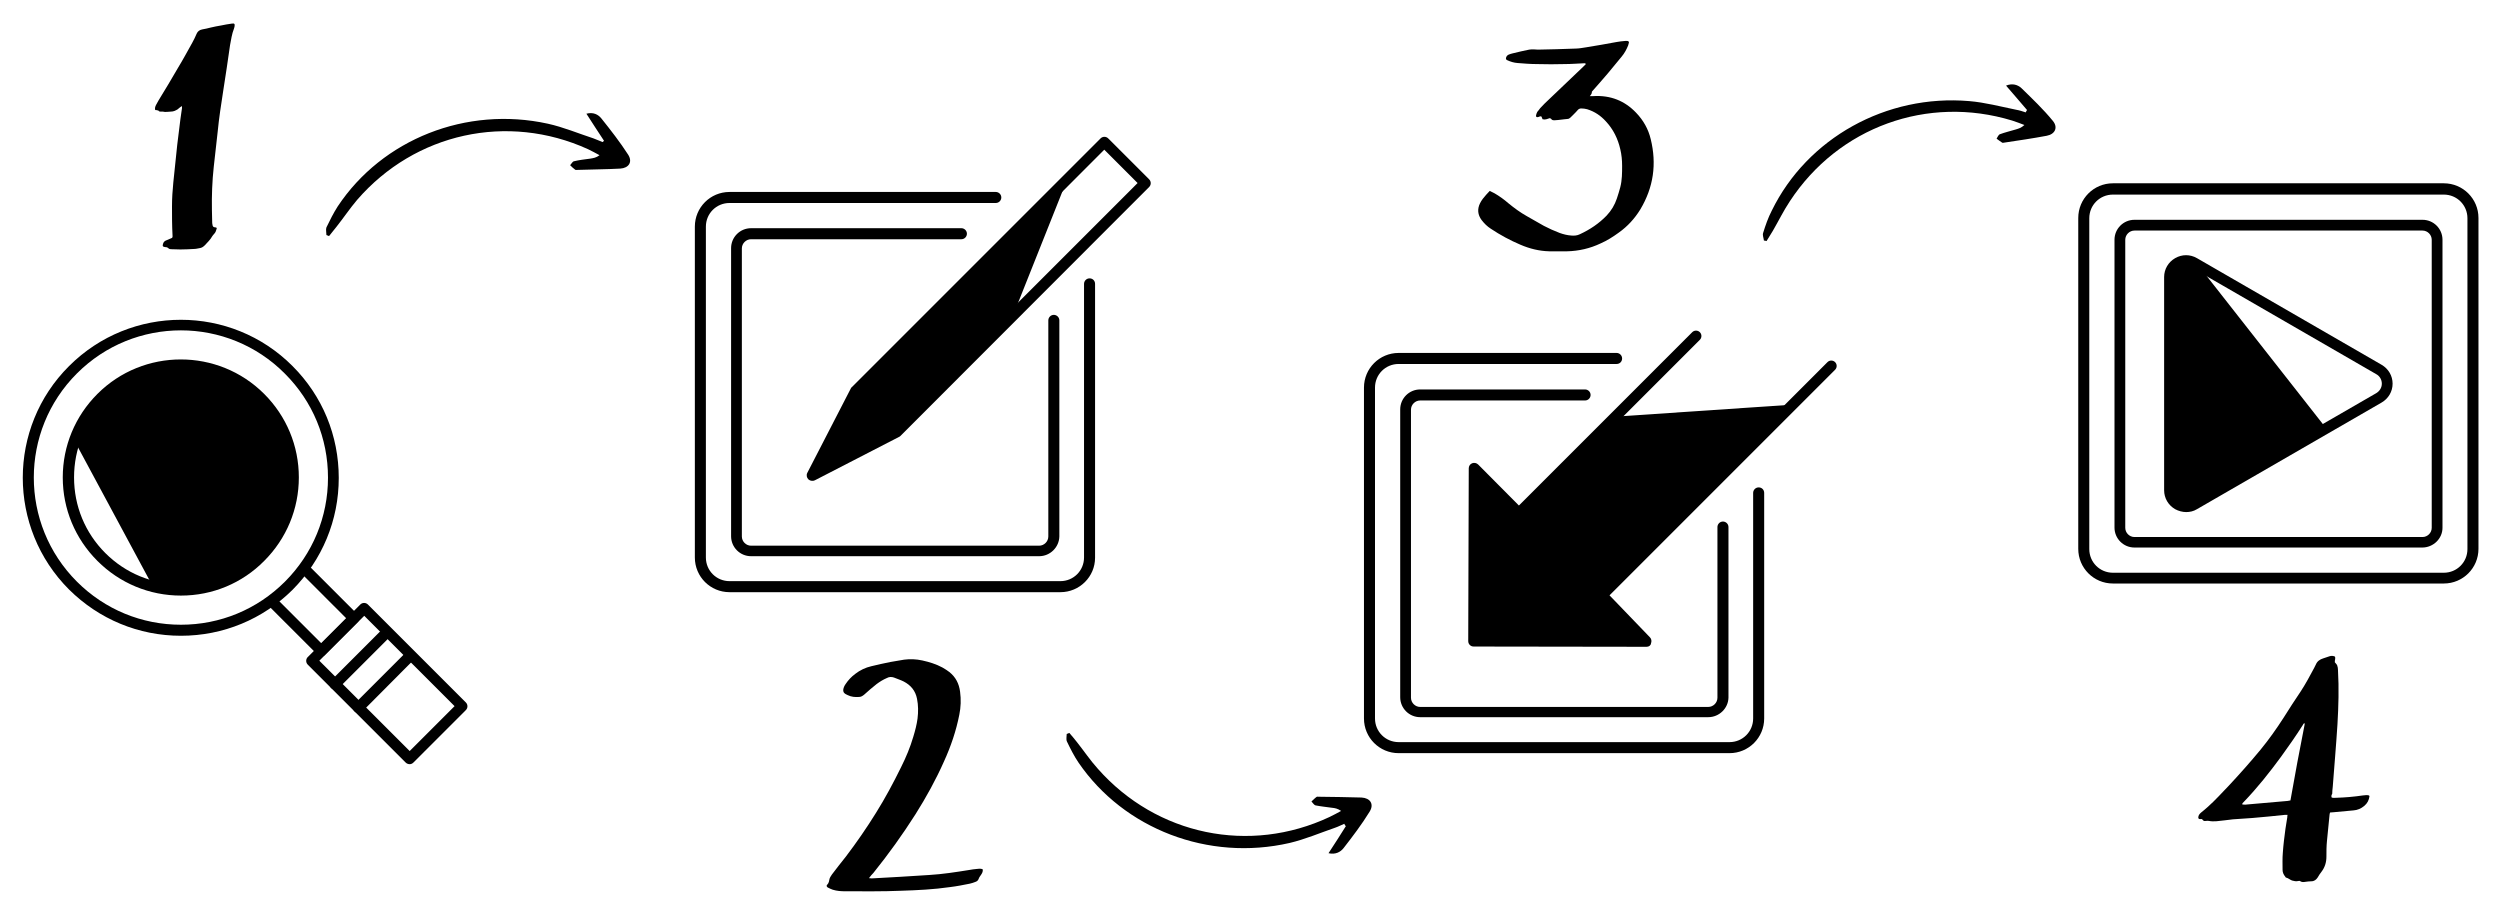 <?xml version="1.0" encoding="UTF-8"?> <svg xmlns="http://www.w3.org/2000/svg" xmlns:xlink="http://www.w3.org/1999/xlink" version="1.1" id="Слой_1" x="0px" y="0px" viewBox="0 0 952 346.8" xml:space="preserve"> <g> <g> <path d="M68.9,242.1c-16.1,0-31.2-6.3-42.6-17.6c-23.5-23.5-23.5-61.7,0-85.1c23.5-23.5,61.7-23.5,85.1,0 c11.4,11.4,17.6,26.5,17.6,42.6s-6.3,31.2-17.6,42.6C100.1,235.8,85,242.1,68.9,242.1z M68.9,125.8c-14.4,0-28.7,5.5-39.6,16.4 c-21.9,21.9-21.9,57.4,0,79.3c10.6,10.6,24.7,16.4,39.6,16.4s29-5.8,39.6-16.4c10.6-10.6,16.4-24.7,16.4-39.6 c0-15-5.8-29-16.4-39.6C97.6,131.3,83.2,125.8,68.9,125.8z"></path> <path d="M68.9,226.8c-12,0-23.3-4.7-31.8-13.2s-13.2-19.8-13.2-31.8s4.7-23.3,13.2-31.8c17.5-17.5,46-17.5,63.5,0 c8.5,8.5,13.2,19.8,13.2,31.8s-4.7,23.3-13.2,31.8C92.2,222.1,80.9,226.8,68.9,226.8z M68.9,141.1c-10.4,0-20.9,4-28.8,11.9 c-7.7,7.7-11.9,17.9-11.9,28.8c0,10.9,4.2,21.1,11.9,28.8s17.9,11.9,28.8,11.9s21.1-4.2,28.8-11.9s11.9-17.9,11.9-28.8 c0-10.9-4.2-21.1-11.9-28.8C89.8,145.1,79.3,141.1,68.9,141.1z"></path> <path d="M122.4,249.9c-0.5,0-1.1-0.2-1.5-0.6l-18.7-18.7c-0.8-0.8-0.8-2.1,0-2.9c0.8-0.8,2.1-0.8,2.9,0l17.2,17.2l9.5-9.5 l-17.2-17.2c-0.8-0.8-0.8-2.1,0-2.9c0.8-0.8,2.1-0.8,2.9,0l18.7,18.7c0.8,0.8,0.8,2.1,0,2.9l-12.4,12.4 C123.5,249.7,123,249.9,122.4,249.9z"></path> <path d="M156,291c-0.5,0-1.1-0.2-1.5-0.6l-37.3-37.3c-0.8-0.8-0.8-2.1,0-2.9l20-20c0.8-0.8,2.1-0.8,2.9,0l37.3,37.3 c0.8,0.8,0.8,2.1,0,2.9l-20,20C157,290.8,156.5,291,156,291z M121.6,251.6L156,286l17.1-17.1l-34.4-34.4L121.6,251.6z"></path> <path d="M136.5,271.5c-0.5,0-1.1-0.2-1.5-0.6c-0.8-0.8-0.8-2.1,0-2.9l19.2-19.2c0.8-0.8,2.1-0.8,2.9,0c0.8,0.8,0.8,2.1,0,2.9 L138,270.9C137.6,271.3,137,271.5,136.5,271.5z"></path> <path d="M127.6,262.6c-0.5,0-1.1-0.2-1.5-0.6c-0.8-0.8-0.8-2.1,0-2.9l19.2-19.2c0.8-0.8,2.1-0.8,2.9,0c0.8,0.8,0.8,2.1,0,2.9 L129,262C128.6,262.4,128.1,262.6,127.6,262.6z"></path> </g> <g> <path d="M832.5,195c-1.4,0-2.9-0.4-4.2-1.1c-2.6-1.5-4.2-4.2-4.2-7.2v-81.2c0-3,1.6-5.7,4.2-7.2c2.6-1.5,5.7-1.5,8.3,0l0,0 l70.3,40.6c2.6,1.5,4.2,4.2,4.2,7.2s-1.6,5.7-4.2,7.2l-70.3,40.6C835.3,194.7,833.9,195,832.5,195z M832.5,101.3 c-0.7,0-1.4,0.2-2.1,0.6c-1.3,0.8-2.1,2.1-2.1,3.6v81.2c0,1.5,0.8,2.9,2.1,3.6c1.3,0.8,2.9,0.8,4.2,0l70.3-40.6 c1.3-0.8,2.1-2.1,2.1-3.6s-0.8-2.9-2.1-3.6l-70.3-40.6C833.9,101.5,833.2,101.3,832.5,101.3z"></path> <path d="M930.6,222.2h-126c-7.3,0-13.2-5.9-13.2-13.2V83c0-7.3,5.9-13.2,13.2-13.2h126c7.3,0,13.2,5.9,13.2,13.2v126 C943.8,216.3,937.9,222.2,930.6,222.2z M804.6,74.1c-5,0-9,4-9,9v126c0,5,4,9,9,9h126c5,0,9-4,9-9v-126c0-5-4-9-9-9 C930.6,74.1,804.6,74.1,804.6,74.1z"></path> <path d="M922.4,208.5H812.8c-4.2,0-7.6-3.4-7.6-7.6V91.3c0-4.2,3.4-7.6,7.6-7.6h109.7c4.2,0,7.6,3.4,7.6,7.6V201 C930.1,205.1,926.6,208.5,922.4,208.5z M812.8,87.8c-1.9,0-3.5,1.6-3.5,3.5V201c0,1.9,1.6,3.5,3.5,3.5h109.7 c1.9,0,3.5-1.6,3.5-3.5V91.3c0-1.9-1.6-3.5-3.5-3.5H812.8z"></path> </g> <g> <path d="M627,246.3L627,246.3l-65.8-0.1c-0.6,0-1.1-0.2-1.5-0.6c-0.4-0.4-0.6-0.9-0.6-1.5l0.2-65.8c0-0.8,0.5-1.6,1.3-1.9 c0.8-0.3,1.7-0.1,2.3,0.5l15.5,15.6l66-66c0.8-0.8,2.1-0.8,2.9,0s0.8,2.1,0,2.9l-67.4,67.4c-0.4,0.4-0.9,0.6-1.5,0.6l0,0 c-0.6,0-1.1-0.2-1.5-0.6l-13.4-13.5l-0.2,58.7l58.8,0.1l-13.5-14c-0.8-0.8-0.8-2.1,0-2.9l87.3-87.3c0.8-0.8,2.1-0.8,2.9,0 c0.8,0.8,0.8,2.1,0,2.9l-85.9,85.9l15.4,16c0.6,0.6,0.7,1.5,0.4,2.3C628.6,245.8,627.9,246.3,627,246.3z"></path> <g> <path d="M658.6,286.8h-126c-7.3,0-13.2-5.9-13.2-13.2v-126c0-7.3,5.9-13.2,13.2-13.2h83c1.1,0,2.1,0.9,2.1,2.1s-0.9,2.1-2.1,2.1 h-83c-5,0-9,4-9,9v126c0,5,4,9,9,9h126c5,0,9-4,9-9v-85.9c0-1.1,0.9-2.1,2.1-2.1s2.1,0.9,2.1,2.1v85.9 C671.8,280.9,665.9,286.8,658.6,286.8z"></path> <path d="M650.5,273.1H540.8c-4.2,0-7.6-3.4-7.6-7.6V155.9c0-4.2,3.4-7.6,7.6-7.6h62.8c1.1,0,2.1,0.9,2.1,2.1 c0,1.1-0.9,2.1-2.1,2.1h-62.8c-1.9,0-3.5,1.6-3.5,3.5v109.7c0,1.9,1.6,3.5,3.5,3.5h109.7c1.9,0,3.5-1.6,3.5-3.5v-65 c0-1.1,0.9-2.1,2.1-2.1c1.1,0,2.1,0.9,2.1,2.1v65C658.1,269.7,654.7,273.1,650.5,273.1z"></path> </g> </g> <g> <g> <path d="M309.3,183.1c-0.5,0-1.1-0.2-1.5-0.6c-0.6-0.6-0.8-1.6-0.4-2.4l16.6-32.2c0.1-0.2,0.2-0.4,0.4-0.5l94.7-94.7 c0.8-0.8,2.1-0.8,2.9,0l15.6,15.6c0.8,0.8,0.8,2.1,0,2.9L343,165.9c-0.2,0.2-0.3,0.3-0.5,0.4l-32.2,16.6 C309.9,183.1,309.6,183.1,309.3,183.1z M327.6,150.1l-13.5,26.1l26.1-13.5l93-93L420.5,57L327.6,150.1z M341.5,164.5L341.5,164.5 L341.5,164.5z"></path> </g> <path d="M403.8,225.5h-126c-7.3,0-13.2-5.9-13.2-13.2v-126c0-7.3,5.9-13.2,13.2-13.2h101.4c1.1,0,2.1,0.9,2.1,2.1 c0,1.1-0.9,2.1-2.1,2.1H277.8c-5,0-9,4-9,9v126c0,5,4,9,9,9h126c5,0,9-4,9-9V108.1c0-1.1,0.9-2.1,2.1-2.1s2.1,0.9,2.1,2.1v104.3 C417,219.6,411.1,225.5,403.8,225.5z"></path> <path d="M395.7,211.8H286c-4.2,0-7.6-3.4-7.6-7.6V94.5c0-4.2,3.4-7.6,7.6-7.6h80.1c1.1,0,2.1,0.9,2.1,2.1c0,1.1-0.9,2.1-2.1,2.1 H286c-1.9,0-3.5,1.6-3.5,3.5v109.7c0,1.9,1.6,3.5,3.5,3.5h109.7c1.9,0,3.5-1.6,3.5-3.5V122c0-1.1,0.9-2.1,2.1-2.1 c1.1,0,2.1,0.9,2.1,2.1v82.3C403.3,208.4,399.9,211.8,395.7,211.8z"></path> </g> <path d="M59.1,41.9c-0.2-0.7,0-1.3,0.3-1.9c0.3-0.6,0.7-1.2,1-1.8c2.5-4.1,5-8.2,7.4-12.4c1.9-3.1,3.6-6.3,5.4-9.5 c0.6-1.1,1.2-2.3,1.7-3.5c0.4-0.9,1.1-1.4,2.1-1.6c1.1-0.2,2.1-0.4,3.2-0.7c1.3-0.3,2.7-0.6,4-0.8c1.3-0.3,2.7-0.5,4-0.7 c1.1-0.2,1.3,0.1,1.1,1.2c-0.1,0.2-0.1,0.5-0.2,0.7c-0.8,2-1.1,4.2-1.5,6.3C86.8,23,85.9,28.8,85,34.6c-0.8,5.2-1.6,10.3-2.1,15.5 c-0.5,4.5-1,8.9-1.5,13.4c-0.6,5.5-0.8,11-0.7,16.5c0,1.5,0.1,3,0.1,4.5c0,0.3,0,0.6,0.1,1c0.1,0.8,0.3,1,1.1,1.1 c0.1,0,0.2,0,0.2,0c0.3,0.1,0.4,0.3,0.3,0.5c-0.2,0.7-0.4,1.4-0.9,1.9c-0.3,0.3-0.6,0.7-0.8,1c-0.7,1.3-1.8,2.3-2.8,3.4 c-0.6,0.6-1.2,1-2,1.1c-0.7,0.1-1.3,0.3-2,0.3c-1.8,0.1-3.5,0.2-5.3,0.2c-1.2,0-2.4-0.1-3.6-0.1c-0.3,0-0.7-0.1-0.9-0.3 c-0.4-0.4-0.8-0.5-1.3-0.5c-0.9-0.1-1.1-0.4-0.8-1.3c0.2-0.7,0.7-1.1,1.3-1.3c0.7-0.3,1.4-0.6,2.1-0.9c0.3-0.3,0.2-0.7,0.2-1 c-0.2-3.7-0.2-7.3-0.2-11c0-3.1,0.2-6.1,0.5-9.1c0.5-4.8,1-9.6,1.5-14.4c0.4-3.2,0.8-6.5,1.2-9.7c0.2-1.4,0.4-2.8,0.6-4.2 c0-0.2,0-0.4,0-0.8c-0.2,0.1-0.4,0.2-0.5,0.3c-0.4,0.3-0.8,0.6-1.1,0.9c-0.8,0.5-1.6,0.9-2.6,0.9s-2.1,0.3-3.1,0 c-0.1,0-0.3,0-0.5,0c-0.4,0-0.9,0.1-1.2-0.4c-0.1,0-0.3-0.1-0.5-0.1C59.6,41.9,59.4,41.9,59.1,41.9z"></path> <path d="M887.9,303.7c0.6,0.2,1.1,0.1,1.6,0.1c3.5-0.1,6.9-0.4,10.3-0.9c0.8-0.1,1.6-0.2,2.3,0c0.1,0.1,0.2,0.2,0.2,0.3 c-0.2,1.5-0.8,2.7-2,3.7s-2.6,1.6-4.1,1.7c-2.5,0.2-5.1,0.5-7.6,0.7c-0.4,0-0.8,0.1-1.3,0.1c-0.1,0.3-0.2,0.6-0.2,0.8 c-0.3,3.4-0.7,6.7-1,10.1c-0.2,2-0.2,4-0.2,5.9c0,2.2-0.6,4.1-1.9,5.8c-0.5,0.6-1,1.4-1.4,2.1c-0.6,0.9-1.3,1.5-2.5,1.5 c-0.7,0-1.5,0.1-2.2,0.2c-0.6,0.1-1.3,0.2-1.9-0.2c-0.2-0.2-0.6-0.2-0.9-0.1c-0.8,0.2-1.5,0-2.3-0.2c-0.8-0.3-1.4-0.9-2.2-1.1 c-0.2,0-0.3-0.2-0.4-0.4c-0.6-0.7-1-1.6-1-2.5c0-2.2-0.1-4.4,0.1-6.6c0.2-3,0.6-6.1,1-9.1c0.2-1.5,0.5-2.9,0.7-4.4 c0-0.3,0-0.5,0.1-0.9c-0.4,0-0.7,0-1,0c-4.2,0.4-8.4,0.9-12.5,1.2c-2.4,0.2-4.9,0.3-7.3,0.5c-1.1,0.1-2.2,0.3-3.3,0.4 c-2,0.2-3.9,0.6-5.9,0.2c-0.3-0.1-0.6,0-1,0c-0.9,0.1-0.9,0.1-1.6-0.7c-0.3,0-0.6,0-0.9,0c-0.3,0-0.5-0.3-0.5-0.6 c0-0.8,0.5-1.4,1.1-1.9c0.9-0.7,1.8-1.5,2.6-2.2c2.9-2.6,5.4-5.4,8.1-8.2c4.1-4.4,8.1-8.9,11.9-13.5c3.2-3.9,6.1-8,8.8-12.2 c2.1-3.4,4.3-6.7,6.5-10c1.9-2.9,3.5-5.9,5.1-8.9c0.2-0.5,0.5-0.9,0.7-1.4c0.5-1.2,1.5-1.9,2.8-2.3c0.8-0.3,1.6-0.5,2.4-0.8 c0.6-0.2,1.3-0.2,2,0.1c0.4,0.7-0.1,1.4,0,2.2c0.3,0.4,0.7,0.7,0.9,1.2s0.3,1.2,0.3,1.8c0.4,6.9,0.2,13.7-0.2,20.6 c-0.5,8-1.2,15.9-1.8,23.9c-0.1,0.9-0.2,1.7-0.2,2.6C887.8,302.7,887.7,303.2,887.9,303.7z M877.5,275.3c-0.3,0.3-0.5,0.5-0.6,0.8 c-2.6,4.1-5.4,8.1-8.3,12.1c-4.4,6-9,11.8-14.2,17.2c-0.1,0.1-0.3,0.3-0.4,0.4c-0.1,0.1-0.1,0.3-0.2,0.5c0.9,0.2,1.6,0.1,2.4,0 c5-0.4,9.9-0.9,14.9-1.3c0.4,0,0.7-0.2,1.1-0.2c1.7-9.7,3.5-19.3,5.4-28.9C877.6,275.7,877.6,275.6,877.5,275.3z"></path> <path d="M605.4,36.6c0.6,0,1,0,1.3,0c6.6-0.4,12,1.8,16.3,6.3c2.8,2.9,4.7,6.3,5.6,10.1c2.3,9.4,1.1,18.3-4,26.8 c-2.1,3.4-4.8,6.4-8.2,8.8c-2.2,1.6-4.4,3-6.9,4.1c-4,1.9-8.3,2.9-12.8,3c-2.2,0-4.4,0-6.7,0c-3.9-0.1-7.5-1-11-2.5 c-4-1.7-7.7-3.7-11.3-6.1c-1.4-0.9-2.5-2-3.5-3.3c-1.5-2-1.7-4.2-0.6-6.4c0.6-1.2,1.4-2.2,2.3-3.2c0.4-0.5,0.9-0.9,1.4-1.5 c0.6,0.3,1.2,0.6,1.8,0.9c1.9,1.1,3.7,2.4,5.3,3.8c2.2,1.8,4.5,3.5,7,4.9c2.2,1.2,4.3,2.5,6.5,3.7c1.9,1,3.9,1.9,6,2.7 c1.4,0.5,2.9,0.9,4.5,1c1.1,0.1,2.2,0,3.2-0.5c3.9-1.8,7.3-4.1,10.2-7.1c1.8-1.9,3.1-4.1,3.9-6.5c0.5-1.4,0.9-2.9,1.3-4.3 c0.7-2.7,0.7-5.5,0.7-8.2c0-2.1-0.2-4.2-0.7-6.3c-0.9-3.9-2.6-7.5-5.5-10.6c-1.9-2.1-4.2-3.7-7.1-4.6c-0.7-0.2-1.5-0.3-2.3-0.3 c-0.5,0-0.9,0.2-1.2,0.5c-0.5,0.6-1.1,1.2-1.7,1.8c-0.2,0.2-0.3,0.3-0.5,0.5c-1.4,1.4-1.1,1.1-2.8,1.3c-0.9,0.1-1.7,0.2-2.6,0.3 c-0.4,0-0.9,0.1-1.3,0.1c-0.5,0-1,0-1.3-0.5c-0.1-0.2-0.4-0.2-0.6-0.3c-0.9,0.3-1.7,0.7-2.7,0.4c-0.1-0.3-0.3-0.7-0.4-1 c-0.6-0.3-1,0.2-1.4,0.2c-0.4,0.1-0.7-0.1-0.7-0.5c0.1-0.5,0.2-1,0.5-1.5c0.4-0.4,0.7-0.9,1.1-1.4c1.1-1.2,2.2-2.3,3.4-3.4 c4.3-4.1,8.6-8.2,12.9-12.3c0.4-0.4,0.8-0.8,1.1-1.1c-0.2-0.4-0.5-0.3-0.8-0.3c-2.4,0.1-4.8,0.3-7.2,0.3c-3.5,0.1-7,0.1-10.6,0 c-2.5,0-4.9-0.2-7.4-0.4c-1.4-0.1-2.7-0.5-4-1.1c-0.4-0.2-0.5-0.5-0.4-0.9c0.1-0.5,0.5-1,1-1.2s1.1-0.4,1.6-0.5 c2.1-0.5,4.1-1,6.2-1.4c0.6-0.1,1.1-0.1,1.7-0.1c0.5,0,1.1,0.1,1.6,0.1c4.8-0.1,9.6-0.2,14.3-0.4c1.4,0,2.8-0.3,4.2-0.5 c3.8-0.6,7.7-1.3,11.5-2c1-0.2,2.1-0.3,3.2-0.4c0.3,0,0.6,0,0.9,0c0.4,0,0.6,0.3,0.6,0.6c-0.1,0.4-0.2,0.8-0.3,1.1 c-0.6,1.5-1.4,3-2.5,4.3c-1.7,2.1-3.5,4.2-5.2,6.3c-2,2.4-4.1,4.7-6.1,7C606.2,35.7,605.9,36,605.4,36.6z"></path> <path d="M330.9,334.4c0.5,0,0.8,0.1,1,0.1c7.3-0.4,14.6-0.8,21.9-1.3c5.1-0.3,10.2-1.1,15.2-1.9c1-0.2,1.9-0.3,2.9-0.4 c0.7-0.1,1.5-0.2,2.3,0.1c0.2,0.8-0.2,1.5-0.6,2.1c-0.3,0.5-0.7,0.9-0.9,1.5c-0.2,0.6-0.6,1-1.2,1.2c-0.7,0.3-1.4,0.5-2.2,0.7 c-2.5,0.5-5,1-7.5,1.3c-6.2,0.9-12.5,1.2-18.7,1.4c-7,0.3-14.1,0.2-21.1,0.2c-1.7,0-3.3-0.1-4.9-0.6c-0.6-0.2-1.2-0.5-1.8-0.8 c-0.5-0.2-0.7-0.8-0.3-1.1c0.7-0.7,0.7-1.5,0.9-2.3c0.2-0.6,0.6-1.1,0.9-1.6c1.7-2.3,3.5-4.5,5.3-6.8c4.1-5.4,7.9-10.9,11.5-16.7 c3.5-5.6,6.6-11.4,9.5-17.3c1.9-3.8,3.5-7.6,4.7-11.7c0.7-2.3,1.3-4.6,1.6-6.9c0.3-2.5,0.3-5-0.2-7.5c-0.6-3.1-2.4-5.2-5.1-6.6 c-1.2-0.6-2.5-1-3.7-1.5c-0.9-0.3-1.8-0.3-2.7,0.2c-1.4,0.6-2.7,1.4-3.9,2.3c-1.6,1.3-3.2,2.6-4.7,4c-0.6,0.5-1.2,0.9-2,0.9 c-1.5,0.1-2.9,0-4.3-0.7c-0.4-0.2-0.9-0.4-1.2-0.7c-0.4-0.3-0.5-0.8-0.5-1.3c0.1-0.8,0.4-1.5,0.9-2.2c1-1.5,2.2-2.8,3.7-3.9 c1.8-1.4,3.9-2.4,6.1-2.9c2.4-0.6,4.8-1.1,7.2-1.6c1.8-0.3,3.5-0.6,5.3-0.9c2.3-0.3,4.6-0.2,6.9,0.3c2.7,0.6,5.3,1.4,7.7,2.7 c0.9,0.5,1.8,1.1,2.6,1.7c2.4,1.9,3.7,4.4,4.1,7.5c0.4,3,0.3,5.9-0.3,8.8c-1.2,6.1-3.2,12-5.8,17.7c-3.1,7-6.8,13.7-10.9,20.2 c-4.9,7.7-10.2,15.1-16,22.3C332,333,331.5,333.6,330.9,334.4z"></path> <path id="XMLID_563_" d="M230,53.6c-2.2-3.3-4.3-6.6-6.7-10.3c2.6-0.7,4.5,0.3,5.7,1.8c3.6,4.5,7.1,9,10.2,13.8 c1.8,2.8,0.2,5.1-3,5.3c-5.4,0.3-10.9,0.3-16.3,0.5c-0.3,0-0.7,0.1-0.9-0.1c-0.7-0.5-1.3-1.1-1.9-1.7c0.5-0.5,0.9-1.4,1.5-1.5 c2-0.5,4.1-0.7,6.2-1c1.1-0.2,2.2-0.3,3.5-1.3c-1.5-0.8-2.9-1.6-4.4-2.3c-30.6-13.9-65.8-6.2-87.9,19.3c-2.8,3.3-5.2,6.9-7.9,10.3 c-0.9,1.2-1.9,2.3-2.8,3.5c-0.3-0.1-0.7-0.3-1-0.4c0-1-0.3-2.1,0-2.9c1.3-2.7,2.7-5.5,4.3-8c17-25.6,49-38.3,80-31.5 c5.9,1.3,11.6,3.7,17.4,5.6c1.2,0.4,2.3,1,3.5,1.4C229.6,54,229.8,53.8,230,53.6z"></path> <path id="XMLID_00000103230716469806693670000011108811998262518204_" d="M771.9,41.9c-2.6-3-5.1-6-8-9.3c2.5-1,4.5-0.3,5.9,1 c4.1,4,8.3,8,11.9,12.4c2.1,2.5,0.9,5.1-2.3,5.7c-5.3,1-10.8,1.8-16.1,2.6c-0.3,0-0.7,0.2-0.9,0c-0.7-0.4-1.4-1-2.1-1.5 c0.4-0.6,0.7-1.5,1.3-1.7c1.9-0.7,4-1.2,6-1.8c1-0.3,2.1-0.6,3.3-1.7c-1.6-0.6-3.1-1.2-4.7-1.7c-32.2-9.8-66.1,2.5-84.6,30.7 c-2.4,3.6-4.3,7.5-6.5,11.3c-0.8,1.3-1.6,2.6-2.4,3.9c-0.3-0.1-0.7-0.2-1-0.2c-0.1-1-0.6-2-0.3-2.9c0.9-2.9,1.9-5.8,3.3-8.5 c13.5-27.6,43.6-44.4,75.2-41.7c6,0.5,12,2.1,17.9,3.3c1.2,0.2,2.4,0.6,3.6,1C771.6,42.4,771.7,42.1,771.9,41.9z"></path> <path id="XMLID_00000075154740127221202550000002892146552987503776_" d="M512.5,314.6c-2.1,3.3-4.2,6.7-6.6,10.3 c2.6,0.6,4.5-0.4,5.7-1.9c3.5-4.5,7-9.1,10-14c1.7-2.8,0.2-5.1-3.1-5.3c-5.4-0.2-10.9-0.2-16.3-0.3c-0.3,0-0.7-0.1-0.9,0.1 c-0.7,0.5-1.3,1.2-1.9,1.7c0.5,0.5,1,1.4,1.6,1.5c2,0.4,4.1,0.6,6.2,0.9c1.1,0.1,2.2,0.3,3.5,1.2c-1.5,0.8-2.9,1.6-4.4,2.3 c-30.4,14.3-65.8,7-88.2-18.3c-2.9-3.2-5.3-6.8-8-10.2c-0.9-1.2-1.9-2.3-2.9-3.5c-0.3,0.1-0.7,0.3-1,0.4c0,1-0.3,2.1,0.1,2.9 c1.3,2.7,2.7,5.5,4.4,8c17.3,25.3,49.5,37.7,80.4,30.6c5.9-1.4,11.5-3.8,17.3-5.8c1.2-0.4,2.3-1,3.5-1.5 C512.1,314.2,512.3,314.4,512.5,314.6z"></path> <path d="M28.5,168.1c5.7-16.8,21.7-28.9,40.4-28.9c23.6,0,42.7,19.1,42.7,42.7s-19.1,42.7-42.7,42.7c-8.1,0-4.2,2.6-10.7-1.3"></path> <polygon points="406.4,68.3 326.6,146.9 309.2,179.7 341.5,164.5 385.3,121.3 "></polygon> <polygon points="614.5,158.7 579,194.5 561.4,178.1 560.9,244.5 627,244.5 610.7,226.4 682.4,154.1 "></polygon> <polygon points="837,100.9 829.2,100.9 825.9,106 825.8,188.4 832.2,194 838,191.1 886.2,163.6 "></polygon> </g> </svg> 